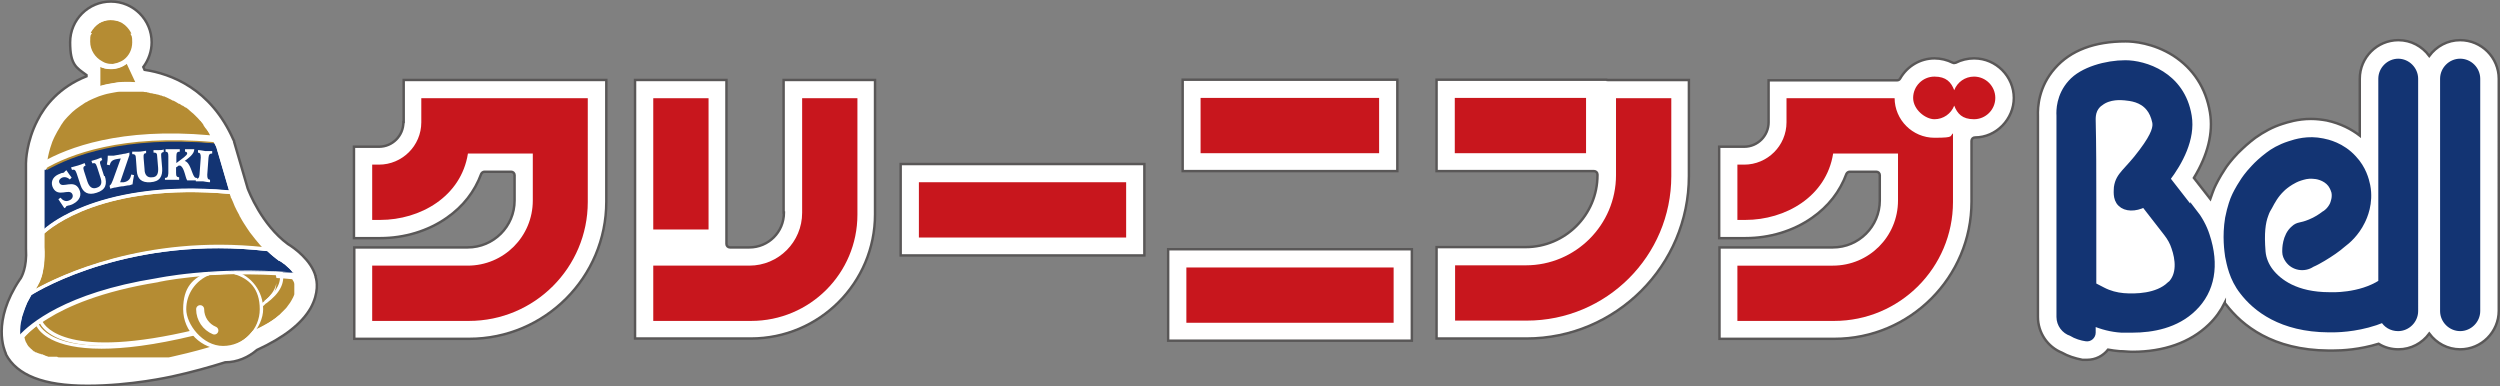 <?xml version="1.0" encoding="UTF-8"?>
<svg id="_レイヤー_1" data-name="レイヤー_1" xmlns="http://www.w3.org/2000/svg" version="1.1" viewBox="0 0 809.4 125.1">
  <rect x="0" y="0" width="809.4" height="125.1" fill="#808080" stroke="none"/>
  <!-- Generator: Adobe Illustrator 29.0.1, SVG Export Plug-In . SVG Version: 2.1.0 Build 192)  -->
  <defs>
    <style>
      .st0, .st1, .st2 {
        fill: none;
      }

      .st3 {
        fill: #e4007f;
      }

      .st4, .st5 {
        fill: #fff;
      }

      .st4, .st1, .st6, .st2 {
        stroke-miterlimit: 10;
      }

      .st4, .st1, .st2 {
        stroke-linecap: round;
      }

      .st4, .st2 {
        stroke: #595757;
        stroke-width: .8px;
      }

      .st7 {
        fill: #b58c33;
      }

      .st1 {
        stroke: #fff;
        stroke-width: 2.6px;
      }

      .st8 {
        fill: #00a0e9;
      }

      .st9, .st6 {
        fill: #133473;
      }

      .st6 {
        stroke: #133473;
        stroke-width: 2px;
      }

      .st10 {
        display: none;
      }

      .st11 {
        fill: #c8161d;
      }
    </style>
  </defs>
  <rect class="st5" x="378.2" y="80.7" width="78.9" height="29.6"/>
  <rect class="st5" x="382.9" y="25.8" width="69.5" height="29.6"/>
  <path class="st5" d="M130.6,39.6c0,4.3-3.5,7.9-7.9,7.9h-8.1v29.6h8.5c7.8,0,15.5-2.3,21.6-6.6,5.3-3.7,9-8.5,11.1-14.2.2-.4.6-.7,1.1-.7h8.6c.6,0,1.1.5,1.1,1.1v8.2c0,8.4-6.8,15.2-15.2,15.2h-36.7v29.6h37.2c24.5,0,44.4-19.9,44.4-44.4V25.9h-65.6v13.6h-.1Z"/>
  <rect class="st5" x="291.6" y="53.1" width="78.9" height="29.6"/>
  <path class="st5" d="M253.8,68.9c0,6.2-5,11.2-11.2,11.2h-6.3c-.6,0-1.1-.5-1.1-1.1V25.9h-29.6v83.7h37.5c22.2,0,40.2-18,40.2-40.2V25.9h-29.6v42.9h.1Z"/>
  <path class="st5" d="M520,25.8h-54.9v29.6h51c.6,0,1.1.5,1.1,1.1v.2c0,12.9-10.5,23.3-23.3,23.3h-28.8v29.6h29.1c29,0,52.6-23.6,52.6-52.6v-31.1h-26.3c-.2,0-.4,0-.5-.1Z"/>
  <path class="st5" d="M639.1,18.9c-2.1,0-4.1.5-5.9,1.4-.2,0-.3.1-.5.1s-.4,0-.5-.1c-1.8-.9-3.8-1.4-5.9-1.4-4.6,0-8.8,2.5-11.1,6.5-.2.4-.6.6-1,.6h-41.6v13.6c0,4.3-3.5,7.9-7.9,7.9h-8.1v29.6h8.5c7.8,0,15.5-2.3,21.6-6.6,5.3-3.7,9-8.5,11.1-14.2.2-.4.6-.7,1.1-.7h8.6c.6,0,1.1.5,1.1,1.1v8.2c0,8.4-6.8,15.2-15.2,15.2h-36.7v29.6h37.2c24.5,0,44.4-19.9,44.4-44.4v-19.7c0-.6.5-1.1,1.1-1.1,6.9,0,12.6-5.9,12.6-12.8s-5.7-12.8-12.8-12.8h0Z"/>
  <g id="_レイヤー_3" class="st10">
    <rect class="st8" x="-5.7" y="-436.5" width="311" height="311"/>
  </g>
  <g id="_レイヤー_2">
    <path class="st4" d="M796.5,13c-4.1,0-7.7,2-10,5.1-2.3-3.1-5.9-5.1-10-5.1-6.9,0-12.5,5.6-12.5,12.5v18.4c-2.6-2-6.1-3.9-10.7-4.9-1.7-.3-3.4-.5-5.1-.5-4.3,0-7.6,1.1-9.2,1.6-3.2,1-6.1,2.6-8.8,4.5-2,1.5-3.9,3.2-5.7,5-2.1,2.2-3.6,4.2-4.2,5.2-1.8,2.7-2.9,5-3.4,6.1-.3.8-.8,2-1.3,3.5h0l-5.3-6.8c4.5-7.4,6.3-14.6,5.2-21.2-1.3-7.9-5.4-14.2-11.9-18.4-6.5-4.1-12.9-4.6-15.4-4.6h0c-10.1,0-17.8,2.9-22.9,8.7-5.3,6-5.6,12.6-5.5,15.5v65c0,5.1,3.1,9.7,7.8,11.6,1.9,1.1,4.1,1.8,6.6,2.3.5,0,1,0,1.5,0,2.8,0,5.2-1.3,6.8-3.3,1.2.2,2.4.4,3.7.5,1.4,0,2.8.2,4.2.2,10.1,0,18.7-3,24.7-8.8,2.2-2.1,3.9-4.5,5.2-7.1,0,.2.3.4.4.6,5.2,6.8,15.1,14.8,33.2,14.9h1.4c3.1,0,8.6-.3,14.8-2.2,1.9,1.2,4.1,1.8,6.4,1.8,4.1,0,7.7-2,10-5.1,2.3,3.1,5.9,5.1,10,5.1,6.9,0,12.5-5.6,12.5-12.5V25.5c0-6.9-5.6-12.5-12.5-12.5Z"/>
    <path class="st4" d="M102.2,89.5c-1.4-5.3-7-9.3-9-10.5-8.5-6.3-12.6-17-13-18l-4.4-15.1c0-.2,0-.4-.2-.6h0c-7.3-16.6-20.2-21.4-28.8-22.7l-.4-.9c1.7-2.3,2.7-5.1,2.7-8,0-7.3-5.9-13.2-13.2-13.2s-13.2,5.9-13.2,13.2,2,8.2,5.3,10.6v.4c-8.8,3.5-13.5,9.5-15.9,14.3-3.5,6.8-3.7,13.1-3.7,13.9v27.6c.4,6.2-1.5,9.2-1.7,9.6,0,0-.2.3-.3.4h0c-9.1,13.6-5,22.9-4.5,24v.2c3.6,6.8,12.2,10.2,26.4,10.2s26.8-2.9,27.4-3c6.4-1.4,12.1-3,17.2-4.6,3.9,0,7.5-1.6,10.3-4,8.7-4,14.5-8.5,17.4-13.6,2.7-4.9,2-8.8,1.6-10v-.2Z"/>
    <g>
      <path class="st0" d="M28.2,118.7h.3-.3Z"/>
      <path class="st0" d="M94.9,88.4s0-.2-.2-.2c0,0,0,.2.2.2h0Z"/>
      <path class="st0" d="M69.3,46.2h0Z"/>
      <path class="st0" d="M74.5,62.8s0,.3.3.8c-.2-.5-.3-.8-.3-.8h0Z"/>
      <path class="st0" d="M74.8,63.7c0,.2,0,.3.2.5,0-.2,0-.4-.2-.5Z"/>
      <path class="st0" d="M85.4,80.1c-.3-.4-.7-.7-1-1.1.3.4.7.7,1,1.1h0Z"/>
      <polygon class="st0" points="74.2 61.7 71 51.1 74.2 61.7 74.2 61.7"/>
      <path class="st0" d="M89.9,84h0,0c-1.1-.8-2.2-1.7-3.2-2.7h0c1,.9,2.1,1.8,3.2,2.7Z"/>
      <path class="st0" d="M54.3,115.8h0c.7-.2,1.5-.3,2.2-.5-.7.2-1.4.3-2.2.5h0Z"/>
      <path class="st3" d="M40.8,28.1h0Z"/>
      <path class="st7" d="M40.8,26.5v1.6-1.6c.8,0,1.9,0,3,.1l-2.8-6c-1.4,1-3.2,1.7-5.1,1.7s-2.3-.2-3.4-.7v6.2c1.6-.5,3.4-.8,5.3-1.1,0,0,1.2-.2,3-.2Z"/>
      <path class="st9" d="M14.4,54.9v19.3c1.7-1.5,5.9-4.6,13.2-7.4,8.8-3.4,24-7.1,46.6-5.1l-3.1-10.6-1-3.4c-.2-.5-.4-1-.7-1.4h0c-29.8-2.8-47,4.1-54.9,8.8v-.2Z"/>
      <path class="st9" d="M86.6,81.3c-43.8-5.1-73.4,12.3-76.4,14.2-.2.4-.4.7-.6,1.1-.2.4-.4.7-.6,1.1-.2.3-.3.6-.4.9-.3.6-.5,1.2-.7,1.8-.3.9-.6,1.7-.8,2.4,0,.5-.2,1-.3,1.5-.3,1.7-.3,3.2-.2,4.4,3.2-3.5,14.8-13.8,44.3-18.4.2,0,18.4-4,44.2-1.9,0,0,0-.2-.2-.2-.6-.7-1.3-1.4-2-2-.2-.2-.4-.3-.6-.5-.3-.2-.5-.4-.8-.6s-.6-.5-.9-.6c0,0,0,0-.2,0-.2,0-.3-.2-.4-.3h0c-1.1-.8-2.2-1.7-3.2-2.7h0Z"/>
      <path class="st7" d="M74.5,62.8c-40.9-3.7-58.1,11-60.1,12.8v4.4c.1,2.1,0,3.9-.1,5.5,0,.5-.1.9-.2,1.3,0,.4-.2.8-.2,1.2-.1.6-.3,1.1-.4,1.6-.3.8-.5,1.5-.8,2-.3.7-.6,1.2-.8,1.5-.1.2-.2.3-.3.4,7.6-4.2,35.1-17.6,73.9-13.5-.3-.4-.7-.7-1-1.1-.5-.6-1-1.2-1.5-1.8-.2-.3-.5-.6-.7-.9-.7-.9-1.3-1.8-1.9-2.6-.4-.6-.8-1.2-1.1-1.7s-.7-1.1-1-1.7c-.2-.3-.3-.5-.4-.8-.6-1-1.1-2-1.5-2.9-.5-1-.9-1.9-1.1-2.6,0-.2,0-.4-.2-.5-.2-.5-.3-.8-.3-.8h0l-.3.2Z"/>
      <path class="st7" d="M85.1,99.2l-.6-.8c4.1-3.1,5.7-6.2,4.8-9.3-22.7-1.2-38.2,2.2-38.3,2.3-18.1,2.9-29.3,7.9-35.4,11.7-1.1.7-2.1,1.3-3,1.9,1,2,8.4,12.6,49.7,2.8h.3l.3.9h-.3c-12.9,3.1-22.5,4.2-29.7,4.2-15.9,0-20.1-5.4-21.1-7.3-2.8,2.1-4.4,3.8-5,4.5.2,1.1.5,1.6.5,1.6,0,.2.2.4.3.5,0,0,0,0,0,.2,0,0,.2.2.2.3,0,0,0,0,0,.2,0,0,.2.2.3.3,0,0,.1,0,.2.2,0,0,.2.2.3.3,0,0,.1,0,.2.2.1,0,.2.2.4.3h.1c.2.2.3.4.5.5h.1c.1,0,.3.2.4.3,0,0,.1,0,.2,0,.1,0,.3.2.4.2,0,0,.2,0,.2,0,.1,0,.3,0,.4.2,0,0,.2,0,.2,0,.1,0,.3,0,.5.2h.2c.2,0,.4.2.7.3h0c.2,0,.5.2.7.3h.2c.2,0,.3,0,.5.2h.3c.2,0,.3,0,.5,0h.3c.2,0,.3,0,.5,0h.3c.2,0,.4,0,.6,0h.2c.3,0,.6,0,.8.2h.2c.2,0,.5,0,.7,0h22.7c.3,0,.7,0,1,0h4.8c.3,0,.5,0,.8,0h0c.2,0,.5,0,.7,0h4.5c.7-.2,1.5-.3,2.2-.5,5-1.1,9.3-2.3,13.1-3.5,1.6-.5,3.2-1,4.6-1.6,3.4-1.2,6.2-2.5,8.7-3.7.7-.3,1.4-.7,2-1s1.2-.7,1.8-1c.8-.5,1.6-1,2.3-1.5s1.4-1,1.9-1.5c.4-.3.8-.6,1.1-1l.5-.5.9-.9c.3-.3.5-.6.7-.9,0,0,.2-.3.3-.4.3-.4.6-.8.8-1.2.2-.4.4-.8.6-1.1.2-.4.3-.7.4-1v-.3c0-.2,0-.4,0-.6v-1.6c0-.5,0-.8,0-.8,0-.6-.4-1.1-.7-1.6-1.8-.2-3.6-.3-5.3-.4.8,3.4-1,6.8-5.3,10.1l.9-1.3Z"/>
      <path class="st7" d="M68.5,44.6v-.2c-.2-.4-.4-.8-.7-1.1,0,0,0-.2-.2-.3-.2-.4-.5-.8-.8-1.2,0,0,0-.2-.2-.2-.2-.3-.5-.7-.7-1,0,0,0,0,0-.2-.3-.4-.5-.7-.8-1,0,0,0-.2-.2-.2-.3-.3-.5-.6-.8-.9h0l-.9-.9-.2-.2c-.3-.3-.6-.6-.9-.8h0c-.3-.2-.5-.5-.8-.7l-.2-.2c-.3-.2-.6-.5-.9-.7,0,0,0,0-.2,0-.3-.2-.5-.4-.8-.6,0,0,0,0-.2,0-.3-.2-.6-.4-.9-.6,0,0,0,0-.2,0-.3-.2-.5-.3-.8-.5h0c-.3-.2-.6-.3-.9-.5,0,0-.2,0-.2,0-.3-.2-.6-.3-.9-.5h0c-.3-.1-.6-.3-.8-.4,0,0-.2,0-.2-.1-.3-.1-.6-.2-.9-.4h-.2c-.3,0-.5-.2-.8-.3h-.2c-.3-.1-.6-.2-.9-.3h-.2c-.2,0-.5-.2-.7-.2h-.2c-.3,0-.6-.2-.8-.2h-.2c-.3,0-.5-.1-.8-.2h0c-.3,0-.5-.1-.8-.2h-.2c-.3,0-.5,0-.8-.1h-7.7c-.7,0-1.4.2-2.1.3-.7.1-1.4.3-2,.4-.5.1-1,.3-1.4.4-.8.2-1.5.5-2.2.8-.6.2-1.1.5-1.6.7s-1,.5-1.5.8c-.2,0-.5.3-.7.4-.9.6-1.8,1.2-2.6,1.8-.2.2-.4.3-.6.5-.4.3-.7.6-1.1,1l-1,1c-.3.3-.6.7-.9,1-.3.4-.6.7-.8,1.1-.3.4-.5.7-.7,1.1-.7,1.1-1.3,2.2-1.8,3.2s-.3.7-.5,1.1-.3.7-.4,1c-1.6,4.4-1.7,7.9-1.7,7.9v.9c8.2-4.7,25.3-11.2,54.3-8.7,0-.2-.2-.3-.2-.5l-.5-.9Z"/>
      <path class="st7" d="M42.5,10.8c-.2-.4-.4-.8-.7-1.2-.8-1.1-1.9-2.1-3.2-2.6-.2,0-.4-.2-.7-.2-.7-.2-1.4-.3-2.1-.3s-1.5,0-2.1.3c-.2,0-.4.2-.7.2-1.3.5-2.4,1.5-3.2,2.6-.3.4-.5.8-.7,1.2-.4.9-.6,1.8-.6,2.8,0,2.7,1.5,5.1,3.8,6.3,1,.5,2.2.9,3.4.9s3.2-.6,4.4-1.5c1.7-1.3,2.7-3.3,2.7-5.6s-.2-1.9-.6-2.8h.3Z"/>
      <g>
        <path class="st5" d="M97.9,90.7c-1.1-4.1-6.3-7.5-7.2-8-10.1-7.4-14.5-19.7-14.8-20.3l-4.5-15.2h0v-.2c-7.1-16-20.1-19.6-27.7-20.3-1.1-.1-2.1-.1-3-.1v1.6-1.6c-1.8,0-3,.2-3,.2-1.9.3-3.7.6-5.3,1.1-9.2,2.7-14,8.4-16.4,13.1-3.1,6-3.2,11.6-3.2,11.8v27.3h0c.5,8.8-2.7,12.7-2.7,12.7h0c-7.9,11.8-4.4,19.3-4.3,19.6h0c2.7,5.1,10.2,7.8,22.4,7.8s25.9-2.8,26.5-2.9c16-3.5,36.3-9.9,42-20.1,2-3.5,1.4-6,1.2-6.6h0ZM69.3,46.2c.2.5.5.9.7,1.4l1,3.4,3.1,10.6h0c-22.6-2-37.8,1.7-46.6,5.1-7.3,2.8-11.5,5.9-13.2,7.4v-19.3c7.9-4.7,25.2-11.5,54.9-8.8h0v.2ZM14.4,52.8s0-3.5,1.7-7.9c.1-.3.3-.7.4-1s.3-.7.5-1.1c.5-1.1,1.1-2.2,1.8-3.2.2-.4.5-.7.7-1.1.3-.4.5-.7.8-1.1.3-.4.6-.7.9-1l1-1c.3-.3.7-.7,1.1-1,.2-.2.4-.3.6-.5.8-.6,1.7-1.2,2.6-1.8.2,0,.5-.3.7-.4.5-.3,1-.5,1.5-.8s1.1-.5,1.6-.7c.7-.3,1.4-.5,2.2-.8.5-.1.9-.3,1.4-.4.6-.2,1.3-.3,2-.4s1.4-.2,2.1-.3h7.7c.3,0,.5,0,.8.1h.2c.3,0,.5.1.8.2h0c.3,0,.5.1.8.2h.2c.3,0,.6.1.8.2h.2c.2,0,.5.1.7.2h.2c.3,0,.6.2.9.3h.2c.3,0,.5.2.8.3h.2c.3.1.6.2.9.4,0,0,.2,0,.2.1.3.1.6.3.8.4h0c.3.1.6.3.9.5,0,0,.2,0,.2.1.3.2.6.3.9.5h0c.3.2.5.3.8.5,0,0,0,0,.2,0,.3.2.6.4.9.6,0,0,0,0,.2,0,.3.2.5.4.8.6,0,0,0,0,.2,0,.3.2.6.5.9.7l.2.2c.3.2.5.5.8.7h0c.3.3.6.6.9.8l.2.2.9.9h0c.3.3.5.6.8.9,0,0,0,.2.2.2.3.3.5.7.8,1,0,0,0,0,0,.2.2.3.5.7.7,1,0,0,0,0,.2.2.3.4.5.8.8,1.2,0,0,0,.2.2.3.2.4.4.7.7,1.1v.2c0,.2.2.3.2.5-29-2.6-46.1,4-54.3,8.7v-.9l.5.9ZM12.6,91.6c.3-.6.5-1.2.8-2,.2-.5.3-1,.4-1.6,0-.4.2-.8.2-1.2s.1-.9.2-1.3c.2-1.6.3-3.4.1-5.5v-4.4c1.9-1.8,19.1-16.5,60.1-12.8h0s0,.3.3.9c0,.2,0,.3.2.5.3.7.7,1.5,1.1,2.6.4.9.9,1.8,1.5,2.9,0,.3.3.5.4.8.3.5.6,1.1,1,1.7s.7,1.1,1.1,1.7c.6.9,1.2,1.8,1.9,2.6.2.3.5.6.7.9.5.6,1,1.2,1.5,1.8.3.4.7.7,1,1.1h0c-38.9-4.1-66.3,9.2-73.9,13.5,0,0,.2-.2.3-.4.2-.4.5-.9.8-1.5l.3-.3ZM6.7,104.3c0-.5.2-1,.3-1.5.2-.8.4-1.6.8-2.4.2-.6.5-1.2.7-1.8.1-.3.3-.6.4-.9.2-.4.4-.7.6-1.1.2-.4.4-.7.6-1.1,3.1-1.9,32.6-19.3,76.4-14.2h0c1,.9,2.1,1.8,3.2,2.7h0s.2,0,.4.3c0,0,0,0,.2,0,.2.2.5.4.9.6.2.2.5.4.8.6.2,0,.4.3.6.5.7.6,1.4,1.2,2,2,0,0,0,.2.2.2h0c-25.8-2.1-44,1.9-44.2,1.9-29.5,4.7-41.1,14.9-44.3,18.4,0-1.2,0-2.6.2-4.4h.1ZM96.6,92.5v1c0,.2,0,.4,0,.6v.3c0,.3-.2.7-.4,1-.2.4-.3.7-.6,1.1-.2.4-.5.8-.8,1.2,0,0-.2.3-.3.4-.2.3-.5.6-.7.9l-.9.9-.5.5c-.3.3-.7.6-1.1,1-.6.5-1.2,1-1.9,1.5s-1.5,1-2.3,1.5c-.6.3-1.2.7-1.8,1-.6.3-1.3.7-2,1-2.4,1.2-5.3,2.5-8.7,3.7-1.4.5-3,1-4.6,1.6-3.8,1.2-8.2,2.4-13.1,3.5-.7.2-1.4.3-2.2.5h-4.5c-.2,0-.5,0-.7,0h0c-.3,0-.5,0-.8,0h-4.8c-.3,0-.7,0-1,0h-13.8c0,0,0,0,0,0h-8.9c-.2,0-.5,0-.7,0h-.2c-.3,0-.6,0-.8-.2h-.2c-.2,0-.4,0-.6,0h-.3c-.2,0-.4,0-.5,0h-.3c-.2,0-.3,0-.5,0h-.3c-.2,0-.4,0-.5-.2h-.2c-.2,0-.5-.2-.7-.3h0c-.2,0-.5-.2-.7-.3h-.2c-.2,0-.3,0-.5-.2,0,0-.2,0-.2,0-.1,0-.3,0-.4-.2,0,0-.2,0-.2,0-.1,0-.3-.2-.4-.2,0,0-.1,0-.2,0-.1,0-.3-.2-.4-.3h-.1c-.2,0-.4-.3-.5-.4h-.1c-.1-.2-.2-.3-.4-.4,0,0-.1,0-.2-.2,0,0-.2-.2-.3-.3,0,0-.1,0-.2-.2,0,0-.2-.2-.3-.3,0,0,0,0-.1-.2,0,0-.2-.2-.2-.3,0,0,0,0-.1-.2-.1-.2-.2-.4-.3-.5,0,0-.3-.6-.5-1.6.6-.7,2.2-2.4,5-4.5,1,1.9,5.2,7.3,21.1,7.3s16.9-1.1,29.7-4.2h.3l-.3-1.1h-.3c-41.3,9.9-48.7-.7-49.7-2.7.9-.6,1.9-1.3,3-1.9,6.2-3.7,17.3-8.8,35.4-11.7.2,0,15.7-3.4,38.3-2.3.9,3.1-.7,6.2-4.8,9.3l.6.8c4.4-3.2,6.1-6.6,5.3-10.1,1.7,0,3.5.2,5.3.4.3.5.6,1.1.7,1.6,0,0,0,.3,0,.8v.6l-.9,1.4Z"/>
        <path class="st5" d="M32.5,21.7c1,.4,2.2.7,3.4.7,1.9,0,3.7-.6,5.1-1.7,2.2-1.6,3.6-4.2,3.6-7.1,0-4.8-3.9-8.7-8.7-8.7s-8.7,3.9-8.7,8.7,2.2,6.7,5.3,8.1ZM29.3,10.8c.2-.4.4-.8.7-1.2.8-1.1,1.9-2.1,3.2-2.6.2,0,.4-.2.7-.2.5-.2,1-.3,1.6-.3h1.2c.5,0,1.1,0,1.6.3.2,0,.4.2.7.2,1.3.5,2.4,1.5,3.2,2.6.3.4.5.8.7,1.2.4.9.6,1.8.6,2.8,0,2.3-1.1,4.3-2.7,5.6-1.2,1-2.7,1.5-4.4,1.5s-2.4-.3-3.4-.9c-2.2-1.2-3.8-3.6-3.8-6.3s.2-1.9.6-2.8h-.5Z"/>
      </g>
    </g>
    <g>
      <path class="st7" d="M75.8,88.8c4.9,1.5,8.5,6.1,8.5,11.5s-5.4,12-12,12-12-5.4-12-12,3.2-9.5,7.6-11.2"/>
      <path class="st5" d="M72.3,113.1c-7.1,0-13-5.8-13-13s3.2-10.1,8.2-12.1l.4,1c-4.6,1.8-7.6,6.2-7.6,11.1s5.3,11.9,11.9,11.9,11.9-5.3,11.9-11.9-3.4-9.9-8.4-11.4l.3-1c5.5,1.7,9.2,6.7,9.2,12.4s-5.8,13-13,13h0Z"/>
    </g>
    <path class="st1" d="M69.4,107c-2.7-1.1-4.6-3.8-4.6-6.9"/>
    <g>
      <path class="st5" d="M20.7,67.2c-.6-.9-1.2-1.8-1.8-2.7l.7-.5c.5.6,1.5,1.6,3,.8.8-.4,1.2-1.2.8-2-1-1.9-4.5,1.2-6.2-1.9-.9-1.7-.3-3.5,1.6-4.4.5-.2.9-.4,1.2-.5.3,0,.6,0,.7-.2.2,0,.2-.2.3-.3l.5-.4c.5.8,1.1,1.6,1.7,2.4l-.6.6c-.5-.5-1.6-1.1-2.7-.5-.7.4-1,1.1-.6,1.7.9,1.8,4.6-1.4,6.3,1.9,1,1.9.2,3.7-1.9,4.8-.5.3-1,.4-1.3.5-.4,0-.6.2-.8.2s-.2.2-.2.3l-.5.4-.2-.2Z"/>
      <path class="st5" d="M33.9,56.9c.9,2.7.3,4.6-2.6,5.5-2.7.9-4.4,0-5.2-2.4l-1.3-3.9c-.4-1.1-.7-1.3-1.5-1.1l-.3-.8c.8-.2,1.4-.4,2.2-.6.7-.2,1.5-.5,2.2-.8l.3.8c-.7.3-.9.6-.5,1.8l1.1,3.4c.6,1.7,1.5,2.5,3,2,1.6-.5,1.8-1.7,1.2-3.4l-1.1-3.4c-.4-1.2-.7-1.3-1.5-1.1l-.3-.8c.6-.2,1.1-.3,1.7-.5.5-.2,1-.4,1.5-.6l.3.8c-.8.4-.9.6-.5,1.8l1.1,3.4h.2Z"/>
      <path class="st5" d="M35.6,60c.4-.3.6-.8,1-1.8l2.5-6.9-1.3.2c-1.7.3-2,1-2.3,2l-.9-.2c.2-1,.3-1.8.3-2.9h1.9l3.3-.6c.6,0,1.2-.3,1.8-.4v.8c0,0-3,8.8-3,8.8.4,0,.8,0,1.2,0,1.7-.3,2.2-1.4,2.4-2.5l.9.2c-.2,1.2-.4,1.9-.5,3-.4,0-.7.3-1.1.3-.6,0-1.2.2-1.9.3-.7,0-1.5.2-2.5.4-.6,0-1.1.3-1.7.4l-.2-.8v-.2Z"/>
      <path class="st5" d="M52.5,54.3c.2,2.9-.8,4.5-3.8,4.7-2.9.2-4.2-1.1-4.4-3.6l-.3-4.1c0-1.2-.4-1.4-1.2-1.4v-.8c.7,0,1.4,0,2.2,0,.7,0,1.6-.2,2.3-.3v.8c-.7,0-.9.4-.8,1.6l.3,3.6c0,1.8.9,2.8,2.4,2.6,1.7,0,2.1-1.3,2-3l-.3-3.6c0-1.2-.3-1.4-1.2-1.4v-.8h1.7c.5,0,1.1,0,1.6-.2v.8c-.8.2-.9.4-.8,1.6,0,0,.3,3.6.3,3.6Z"/>
      <path class="st5" d="M53.4,57.6c.8,0,1-.3,1.1-1.5v-5.5c0-1.2-.2-1.4-.9-1.5v-.8c.8,0,1.5,0,2.3,0h2.3v.8c-.8,0-1.1.3-1.1,1.5v2.2l2.5-1.9c.6-.5,1-.9,1-1.2s-.2-.6-.7-.6v-.8c.5,0,1.1,0,1.6,0h1.4c0,1.6-1.9,2.9-3.1,3.8,1.8.5,2.3,4.1,3.1,5.1.3.4.5.4.9.4v.8c-.5,0-1.1,0-1.6,0h-1.6c-.4-.6-.6-1.9-1.1-3.2-.3-.8-.8-1.6-1.3-1.6s-.4,0-.6.2l-.6.4v1.7c0,1.2.2,1.4,1,1.5v.8c-.7,0-1.6,0-2.3,0h-2.3v-.8.2Z"/>
      <path class="st5" d="M67.1,56.6c0,1.2.2,1.5.9,1.6v.8c-.8,0-1.6-.2-2.3-.3-.8,0-1.5,0-2.3,0v-.8c.8,0,1.1-.3,1.2-1.4l.4-5.5c0-1.2-.2-1.5-.9-1.6v-.8c.9,0,1.5.2,2.3.3.7,0,1.6,0,2.3,0v.8c-.8,0-1.1.3-1.2,1.4,0,0-.4,5.5-.4,5.5Z"/>
    </g>
    <g>
      <path class="st11" d="M136.4,39.6c0,7.6-6.2,13.7-13.7,13.7h-2.2v17.9h2.6c12.9,0,26.2-7.5,28.4-21.5h21v15.2c0,11.7-9.4,21.1-21.1,21.1h-30.9v17.9h31.3c21.3,0,38.5-17.3,38.5-38.5V31.8h-53.9v7.8Z"/>
      <rect class="st11" x="297.5" y="59" width="67.1" height="17.9"/>
      <rect class="st11" x="384.1" y="86.6" width="67.1" height="17.9"/>
      <rect class="st11" x="388.7" y="31.7" width="57.8" height="17.9"/>
      <path class="st11" d="M259.7,68.9c0,9.4-7.6,17.1-17.1,17.1h-31.1v17.9h31.7c19,0,34.4-15.4,34.4-34.4V31.8h-17.9v37.1Z"/>
      <rect class="st11" x="471" y="31.7" width="42.5" height="17.9"/>
      <rect class="st11" x="211.5" y="31.8" width="17.9" height="42.5"/>
      <path class="st11" d="M523.2,56.7c0,16.1-13.1,29.2-29.2,29.2h-22.9v17.9h23.2c25.8,0,46.8-20.9,46.8-46.8v-25.2h-17.9s0,24.9,0,24.9Z"/>
      <path class="st11" d="M632.3,31.8h-53.9v7.8c0,7.6-6.2,13.7-13.7,13.7h-2.2v17.9h2.6c12.9,0,26.2-7.5,28.4-21.5h21v15.2c0,11.7-9.4,21.1-21.1,21.1h-30.9v17.9h31.3c21.3,0,38.5-17.3,38.5-38.5V31.8h0Z"/>
    </g>
    <g>
      <path class="st6" d="M710,68.7l-8.4-10.8c4.1-5.4,8.2-13,7-20.3-2.2-13.5-14.4-17.1-20.5-17.1s-13.9,2.1-17.6,6.3c-3.8,4.2-3.8,9.1-3.7,10.6v65.2c0,2.4,1.6,4.5,3.8,5.2,1.6,1,3.4,1.5,4.8,1.7,1.1.2,2.1-.7,2.1-1.8v-3.3c3,1.3,6.1,2.1,9.3,2.3,1.1,0,2.4,0,3.6,0,6.4,0,14.2-1.4,19.8-6.9,5.9-5.7,7.4-14,4.2-23.6-.9-2.8-2.4-5.5-4.3-7.9v.3ZM702.5,92.2c-4.1,3.9-11.1,4-15,3.7-2.3-.2-4.6-.8-6.7-1.9l-3.1-1.6v-27.8c0-8.7,0-17.3-.2-25.9,0-.6,0-1.9.6-3.2.6-1.2,1.4-1.9,1.9-2.2,2.9-2.3,6.9-1.9,8-1.8,1.8.2,5.4.5,7.8,3.5.9,1.1,1.6,2.6,2,4.5.3,1.5,0,3.9-4.3,9.6-4.8,6.5-7.5,7.4-8.1,11.5,0,.9-.5,3.7,1.2,5.3,1.6,1.6,4.6,1.7,7.6.2l7.3,9.4c1.1,1.4,2,3,2.5,4.6,1.3,3.7,2,8.9-1.4,12.1h0Z"/>
      <path class="st6" d="M776.5,20c-3,0-5.5,2.5-5.5,5.5v66c-7.1,4.6-16.4,4.1-16.5,4.1h-.3c-10.9,0-16.5-4.3-19.2-7.8-1.3-1.7-2.3-3.9-2.5-6.3-.5-6.1,0-9.5.9-11.9.4-1.2.9-2.1,1.3-2.7.9-1.7,2-3.8,4.1-5.8.6-.6,1.6-1.4,2.9-2.2.7-.4,1.7-1,3-1.4,1-.3,2.4-.8,4.3-.6.8,0,3.8.4,5.6,2.7.8,1.1,1.1,2.2,1.2,2.5.4,1.9-.3,3.5-.5,4.1-.9,1.9-2.3,2.9-2.9,3.2-.9.7-2.5,1.8-4.5,2.6-3.1,1.3-3.8.7-5.2,2-2.9,2.4-2.8,7-2.8,7.1v.5h0c0,.9.4,1.8.9,2.5,1.7,2.5,5.2,3.1,7.7,1.4,1.2-.5,2.4-1.2,3.6-1.9,2.5-1.5,4.7-3,6.4-4.5,1.5-1.1,4.3-3.5,6.2-7.4.7-1.4,2.8-5.9,1.7-11.6-.4-1.9-1.3-5.5-4.4-8.8-3.8-4.2-8.5-5.2-10-5.5-4.8-1-8.7.2-10.8.9-3.1,1-5.4,2.4-6.8,3.5-2,1.5-3.6,3-4.7,4.2-2,2.1-3.2,3.9-3.5,4.4-1.6,2.4-2.6,4.5-2.8,5-.3.6-1.3,3.2-2,6.8-1,6-.2,10.9,0,12.4.5,2.4,1.3,7.1,4.7,11.4,4.2,5.5,12.5,12.1,27.8,12.2h1.3c2.9,0,9.6-.4,16.4-3.2.9,1.7,2.7,2.8,4.8,2.8,3,0,5.5-2.5,5.5-5.5V25.5c0-3-2.5-5.5-5.5-5.5Z"/>
      <path class="st6" d="M796.5,20c-3,0-5.5,2.5-5.5,5.5v75.2c0,3,2.5,5.5,5.5,5.5s5.5-2.5,5.5-5.5V25.5c0-3-2.5-5.5-5.5-5.5Z"/>
    </g>
    <g>
      <path class="st11" d="M639.1,41.6c-2.4,0-4.7-.9-6.4-2.4-1.7,1.5-4,2.4-6.4,2.4-5.5,0-9.9-4.4-9.9-9.9s4.4-9.9,9.9-9.9,4.7.9,6.4,2.4c1.7-1.5,4-2.4,6.4-2.4,5.5,0,9.9,4.4,9.9,9.9s-4.4,9.9-9.9,9.9Z"/>
      <path class="st5" d="M639.1,24.8c3.8,0,6.9,3.1,6.9,6.9s-3.1,6.9-6.9,6.9-5.4-1.8-6.4-4.4c-1,2.6-3.5,4.4-6.4,4.4s-6.9-3.1-6.9-6.9,3.1-6.9,6.9-6.9,5.4,1.8,6.4,4.4c1-2.6,3.5-4.4,6.4-4.4M639.1,18.8c-2.3,0-4.5.6-6.4,1.7-1.9-1.1-4.1-1.7-6.4-1.7-7.1,0-12.9,5.8-12.9,12.9s5.8,12.9,12.9,12.9,4.5-.6,6.4-1.7c1.9,1.1,4.1,1.7,6.4,1.7,7.1,0,12.9-5.8,12.9-12.9s-5.8-12.9-12.9-12.9h0Z"/>
    </g>
    <g>
      <rect class="st2" x="382.9" y="25.8" width="69.5" height="29.6"/>
      <path class="st2" d="M130.6,39.6c0,4.3-3.5,7.9-7.9,7.9h-8.1v29.6h8.5c7.8,0,15.5-2.3,21.6-6.6,5.3-3.7,9-8.5,11.1-14.2.2-.4.6-.7,1.1-.7h8.6c.6,0,1.1.5,1.1,1.1v8.2c0,8.4-6.8,15.2-15.2,15.2h-36.7v29.6h37.2c24.5,0,44.4-19.9,44.4-44.4V25.9h-65.6v13.6h-.1Z"/>
      <rect class="st2" x="291.6" y="53.1" width="78.9" height="29.6"/>
      <rect class="st2" x="378.2" y="80.7" width="78.9" height="29.6"/>
      <path class="st2" d="M253.8,68.9c0,6.2-5,11.2-11.2,11.2h-6.3c-.6,0-1.1-.5-1.1-1.1V25.9h-29.6v83.7h37.5c22.2,0,40.2-18,40.2-40.2V25.9h-29.6v42.9h.1Z"/>
      <path class="st2" d="M520,25.8h-54.9v29.6h51c.6,0,1.1.5,1.1,1.1v.2c0,12.9-10.5,23.3-23.3,23.3h-28.8v29.6h29.1c29,0,52.6-23.6,52.6-52.6v-31.1h-26.3c-.2,0-.4,0-.5-.1Z"/>
      <path class="st2" d="M639.1,18.9c-2.1,0-4.1.5-5.9,1.4-.2,0-.3.1-.5.1s-.4,0-.5-.1c-1.8-.9-3.8-1.4-5.9-1.4-4.6,0-8.8,2.5-11.1,6.5-.2.4-.6.6-1,.6h-41.6v13.6c0,4.3-3.5,7.9-7.9,7.9h-8.1v29.6h8.5c7.8,0,15.5-2.3,21.6-6.6,5.3-3.7,9-8.5,11.1-14.2.2-.4.6-.7,1.1-.7h8.6c.6,0,1.1.5,1.1,1.1v8.2c0,8.4-6.8,15.2-15.2,15.2h-36.7v29.6h37.2c24.5,0,44.4-19.9,44.4-44.4v-19.7c0-.6.5-1.1,1.1-1.1,6.9,0,12.6-5.9,12.6-12.8s-5.7-12.8-12.8-12.8h0Z"/>
    </g>
  </g>
</svg>